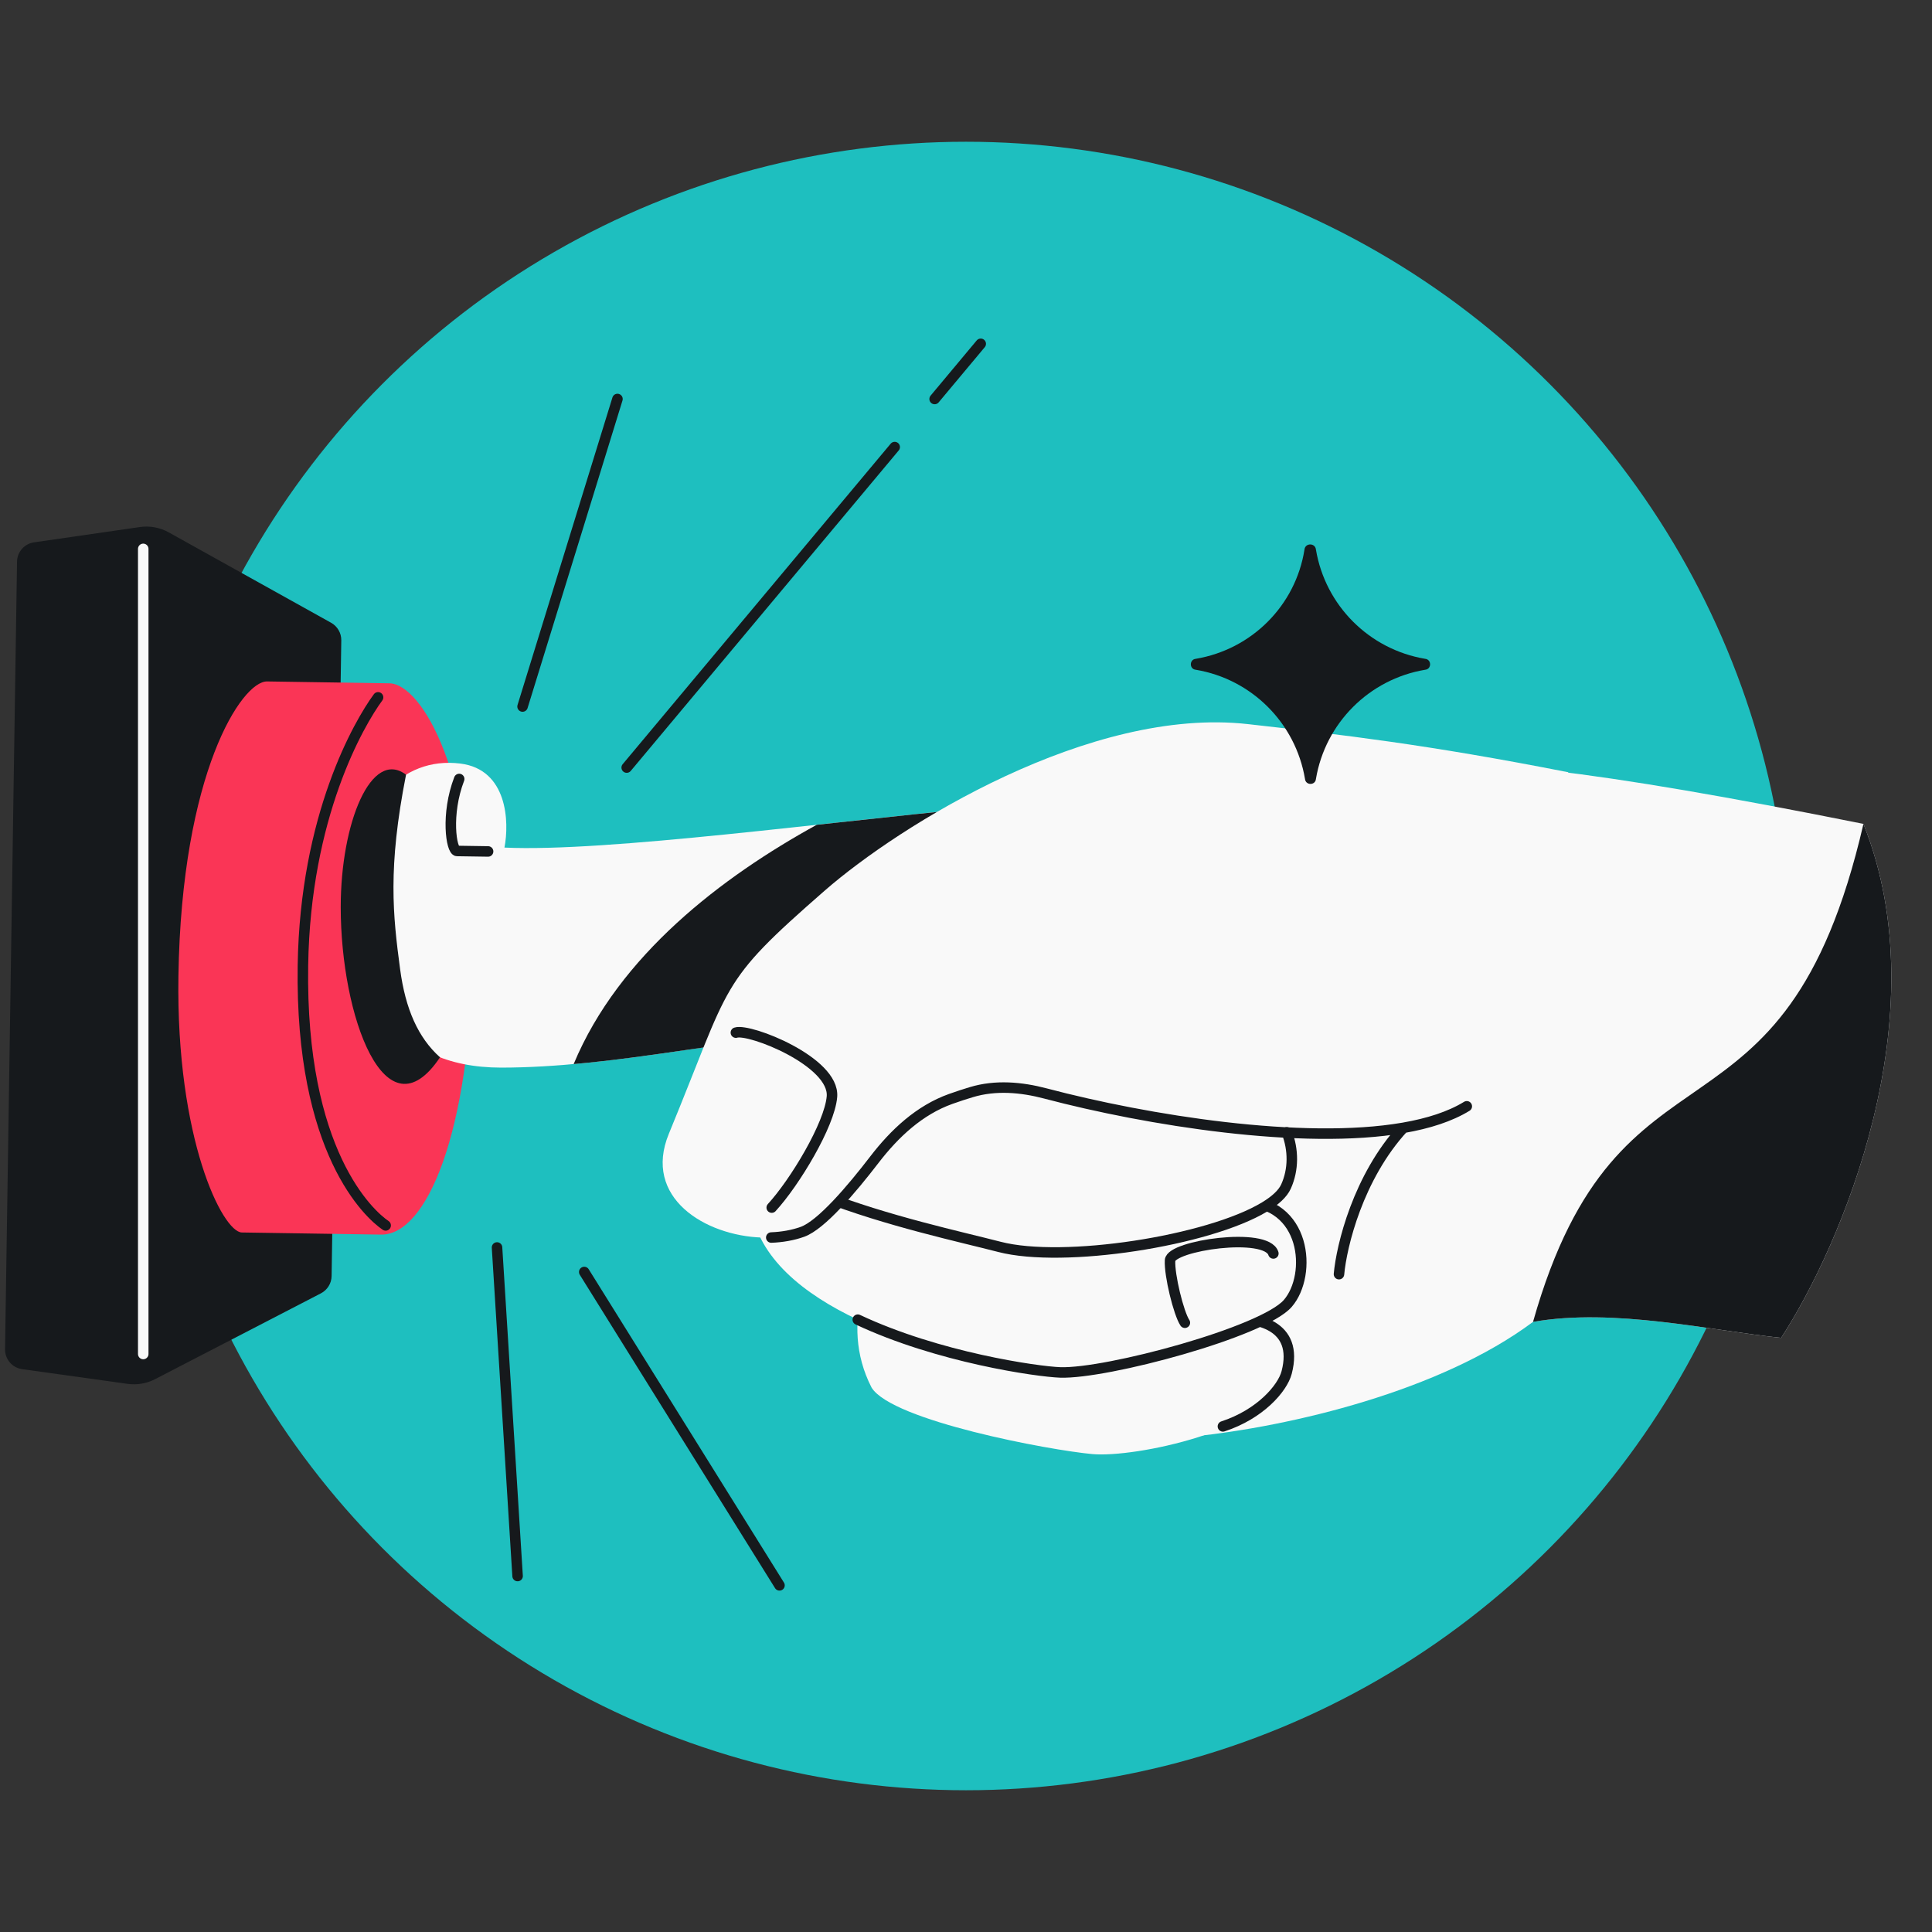 <svg width="368" height="368" viewBox="0 0 368 368" fill="none" xmlns="http://www.w3.org/2000/svg">
<rect x="0" y="0" width="368" height="368" fill="#333333" stroke="none"/>
<g clip-path="url(#clip0_4215_4425)">
<circle cx="184" cy="184" r="157" fill="#1EBFBF"/>
<path d="M65.007 121.978L63.164 243.055C63.143 244.445 62.36 245.711 61.125 246.35L29.535 262.699C27.93 263.529 26.107 263.841 24.317 263.592L4.215 260.79C2.328 260.527 0.933 258.898 0.962 256.993L3.244 106.983C3.273 105.128 4.644 103.569 6.479 103.304L26.645 100.39C28.538 100.116 30.469 100.472 32.14 101.403L63.069 118.622C64.283 119.298 65.028 120.587 65.007 121.978Z" fill="#16191C"/>
<path d="M72.582 235.162L46.071 234.758C42.407 234.703 33.512 217.011 33.985 185.955C34.575 147.136 46.071 129.726 50.866 129.799L74.179 130.154C80.261 130.246 90.607 147.371 90.087 181.581C89.566 215.792 81.275 235.294 72.582 235.162Z" fill="#FA3556"/>
<path d="M72.014 132.828C68.374 137.78 58.135 155.436 57.701 183.908C57.16 219.497 70.379 231.338 73.461 233.415" stroke="#16191C" stroke-width="2" stroke-linecap="round"/>
<path d="M27.284 104.549L27.284 257.905" stroke="#F9F9F9" stroke-width="2" stroke-linecap="round"/>
<path d="M182.056 261.374C156.34 249.12 152.759 210.858 150.982 195.887C151.264 177.404 190.397 159.793 193.821 154.299C263.731 147.942 250.263 135.927 354.942 156.931C369.557 193.512 350.582 237.44 339.267 254.831C325.876 253.444 307.417 249.08 292.005 251.787C274.321 264.992 245.933 271.687 227.195 273.629C207.266 275.695 207.772 273.628 182.056 261.374Z" fill="#F9F9F9"/>
<path d="M354.942 156.931C369.557 193.512 350.581 237.439 339.267 254.83C325.876 253.444 307.417 249.08 292.005 251.786C308.461 193.578 339.757 222.617 354.942 156.931Z" fill="#16191C"/>
<path d="M166.016 264.302C159.533 251.696 166.197 238.777 170.339 233.894L171.262 233.818C190.528 239.677 230.078 251.343 234.148 251.133C239.236 250.872 246.563 253.37 244.089 262.868C241.615 272.366 216.195 277.7 208.084 276.97C199.972 276.24 169.941 270.643 166.016 264.302Z" fill="#F9F9F9"/>
<path d="M170.339 233.894L171.261 233.818C190.528 239.677 230.078 251.343 234.148 251.133C239.236 250.872 247.456 252.294 245.079 261.418C244.279 264.489 239.958 269.409 232.934 271.695" stroke="#16191C" stroke-width="2" stroke-linecap="round"/>
<path d="M143.031 230.08C140.212 211.126 154.062 202.508 161.339 200.568L194.031 228.086C204.062 228.346 226.598 228.859 236.496 228.833C248.868 228.8 250.002 242.806 245.304 248.257C240.605 253.707 210.762 261.718 201.951 261.414C197.598 261.264 178.672 258.566 163.389 251.365C153.092 246.514 144.449 239.618 143.031 230.08Z" fill="#F9F9F9"/>
<path d="M161.339 200.569L194.031 228.086C204.062 228.346 226.598 228.859 236.496 228.833C248.868 228.8 250.002 242.807 245.304 248.257C240.605 253.708 210.762 261.718 201.951 261.415C197.598 261.265 178.672 258.566 163.389 251.366M242.546 238.753C241.235 234.574 223.025 237.248 222.867 240.063C222.71 242.878 224.502 250.166 225.69 251.949" stroke="#16191C" stroke-width="2" stroke-linecap="round"/>
<path d="M134.289 207.437C134.925 193.16 150.593 186.757 158.348 185.34C162.149 184.645 162.64 184.898 168.772 184.266C174.903 183.635 184.588 204.832 197.268 205.829C207.472 206.632 224.132 206.087 231.775 206.354C242.969 206.746 248.611 217.905 244.953 226.006C244.343 227.356 242.917 228.661 240.889 229.888C230.148 236.387 202.552 240.662 190.367 237.499C175.882 233.739 133.494 225.284 134.289 207.437Z" fill="#F9F9F9"/>
<path d="M197.268 205.829C184.588 204.832 174.903 183.634 168.772 184.266C162.64 184.898 162.149 184.645 158.348 185.34C150.593 186.757 134.925 193.16 134.289 207.437C133.494 225.284 175.882 233.739 190.367 237.499C202.552 240.662 230.148 236.387 240.889 229.888C242.917 228.661 244.343 227.355 244.953 226.005C246.419 222.758 246.391 219.019 245.11 215.679" stroke="#16191C" stroke-width="2" stroke-linecap="round"/>
<path d="M96.086 161.444C115.509 162.356 158.663 156.4 187.704 153.76L163.897 196.074L149.059 198.006C139.034 197.853 116.274 203.363 95.448 203.355C74.623 203.346 67.445 188.441 67.404 170.871C67.363 153.3 76.451 144.037 87.691 145.441C96.683 146.565 97.034 156.578 96.086 161.444Z" fill="#F9F9F9"/>
<path d="M171.574 182.432C166.805 187.395 161.926 192.3 157.086 196.962L149.059 198.007C144.835 197.943 138.349 198.884 130.7 199.994C124.176 200.941 116.804 202.011 109.268 202.684C117.895 181.94 137.563 166.999 155.566 157.107C156.867 156.966 158.165 156.825 159.459 156.684C169.452 155.596 179.185 154.536 187.704 153.761L171.574 182.432Z" fill="#16191C"/>
<path d="M83.81 201.393C73.438 216.927 64.9 193.648 64.9 172.792C64.9 156.684 70.721 142.577 77.341 147.559C73.831 165.377 74.846 174.332 76.209 184.582C77.222 192.203 79.644 197.656 83.81 201.393Z" fill="#16191C"/>
<path d="M87.465 148.377C84.893 155.088 85.946 162.074 87.06 162.091L92.971 162.18" stroke="#16191C" stroke-width="2" stroke-linecap="round"/>
<path d="M237.724 137.929C255.511 139.936 271.741 141.788 298.721 147.098C298.721 147.098 283.241 190.244 252.303 204.411C230.883 214.219 209.43 211.665 192.139 206.279C192.139 206.279 182.751 207.806 172.213 213.103C172.213 213.103 159.126 232.383 152.843 234.635C150.542 235.46 147.878 235.813 145.142 235.726C134.319 235.38 122.379 228.14 127.403 215.949C139.428 186.769 136.633 187.505 157.061 169.665C171.403 157.139 207.721 134.544 237.724 137.929Z" fill="#F9F9F9"/>
<path d="M271.441 127.575V127.575C272.718 127.469 272.717 125.602 271.441 125.486V125.486C260.8 123.696 252.447 115.343 250.657 104.702V104.702C250.536 103.37 248.59 103.37 248.469 104.702V104.702C246.778 115.343 238.425 123.696 227.784 125.486V125.486C226.508 125.602 226.507 127.469 227.784 127.575V127.575C238.425 129.365 246.778 137.718 248.568 148.359V148.359C248.684 149.635 250.551 149.636 250.657 148.359V148.359C252.447 137.718 260.8 129.365 271.441 127.575Z" fill="#16191C"/>
<path d="M146.994 230.018C151.373 225.259 158.03 214.223 158.468 208.885C159.015 202.211 142.742 195.839 140.167 196.691M279.389 210.725C276.219 212.669 272.088 213.996 267.314 214.823M255.044 242.699C255.531 237.325 258.668 224.226 267.314 214.823M267.314 214.823C248.101 218.152 218.478 213.393 199.165 208.29C194.513 207.06 189.649 206.639 185.04 208.022C183.831 208.385 182.506 208.814 181.094 209.318C175.129 211.444 170.392 215.887 166.535 220.91C162.216 226.534 156.423 233.351 152.842 234.635C151.04 235.281 149.015 235.638 146.908 235.72" stroke="#16191C" stroke-width="2" stroke-linecap="round"/>
<path d="M111.284 242.286L148.475 301.973M98.589 300.199L94.672 237.614" stroke="#16191C" stroke-width="2" stroke-linecap="round" stroke-linejoin="round"/>
<path d="M99.535 134.576L117.611 76M186.807 65.487L178.024 76M119.371 146.204L170.419 85.155" stroke="#16191C" stroke-width="2" stroke-linecap="round" stroke-linejoin="round"/>
</g>
<defs>
<clipPath id="clip0_4215_4425">
<rect width="368" height="368" fill="white"/>
</clipPath>
</defs>
</svg>
